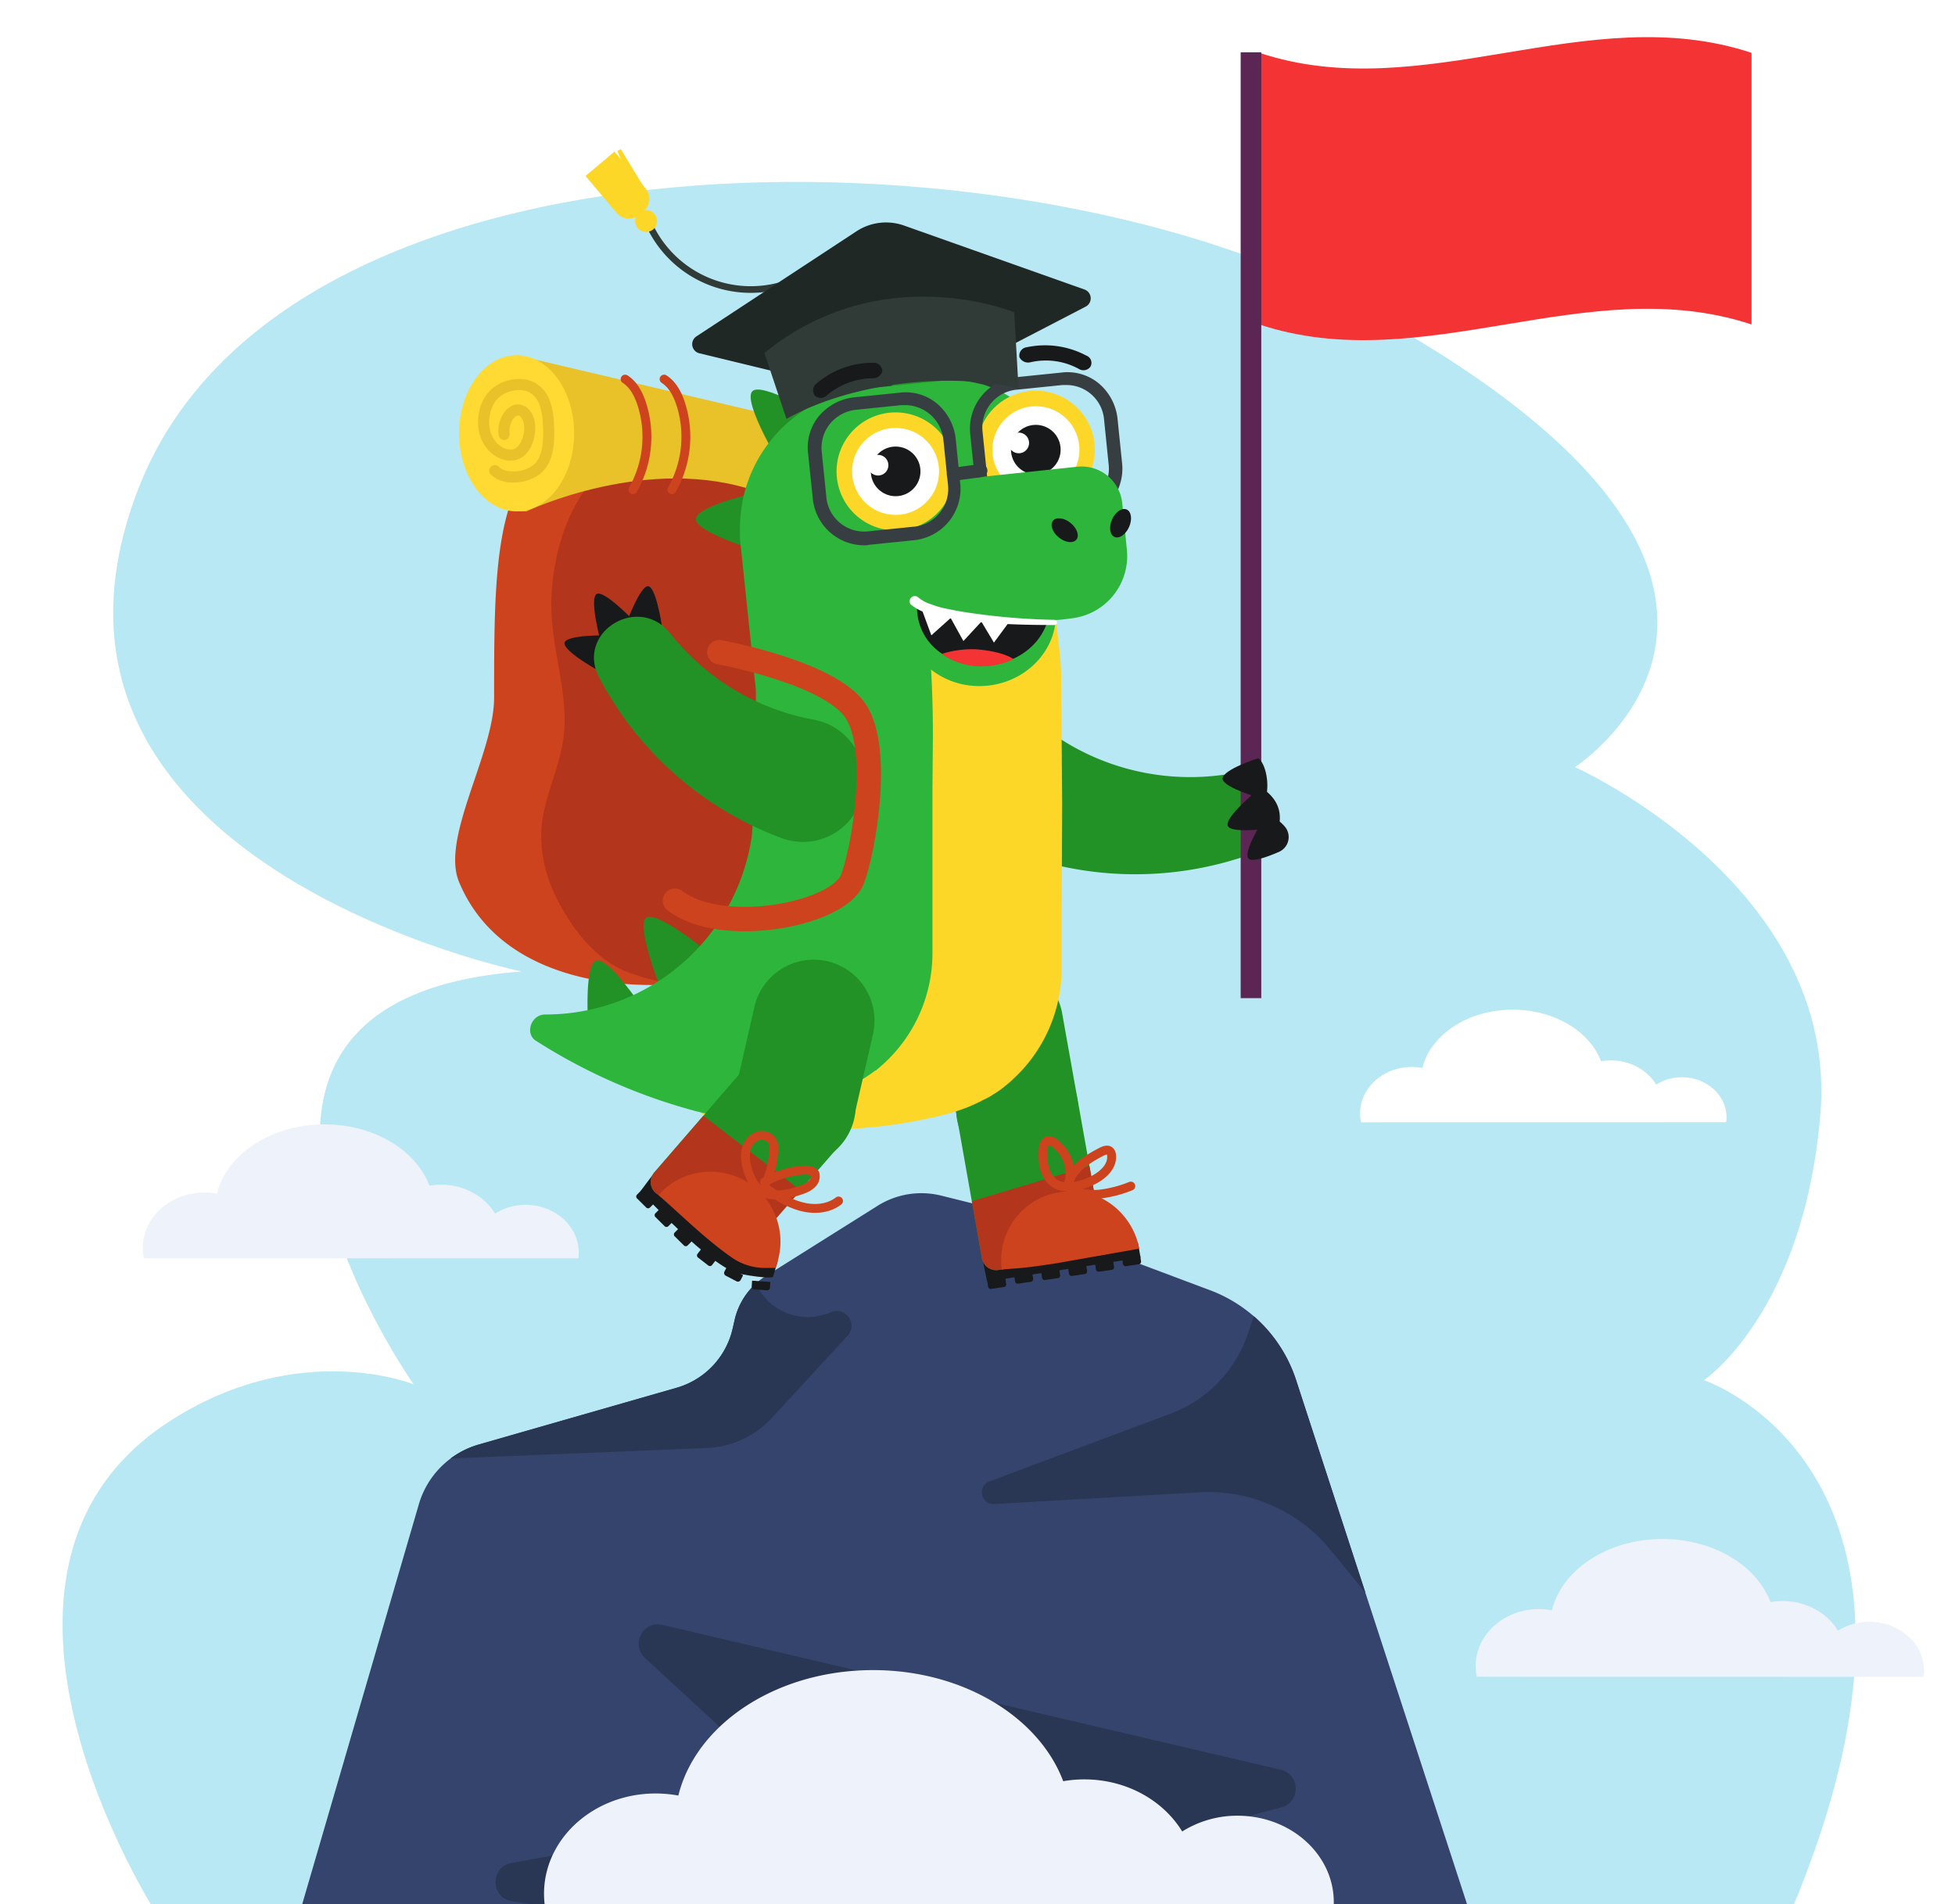 <svg xmlns="http://www.w3.org/2000/svg" xmlns:xlink="http://www.w3.org/1999/xlink" viewBox="0 0 880.58 857.68"><defs><style>.cls-1,.cls-24,.cls-25,.cls-26,.cls-4{fill:none;}.cls-2{fill:#fff;}.cls-3{fill:#b8e8f4;}.cls-4{stroke:#303b38;stroke-miterlimit:10;stroke-width:3px;}.cls-5{fill:#35446c;}.cls-6{fill:#eef2fa;}.cls-7{fill:#293654;}.cls-8{fill:#202825;}.cls-9{fill:#fdd728;}.cls-10{clip-path:url(#clip-path);}.cls-11,.cls-19{fill:#229226;}.cls-11,.cls-12{fill-rule:evenodd;}.cls-12,.cls-14{fill:#18191b;}.cls-13{fill:#f33334;}.cls-15{fill:#cc431e;}.cls-16{fill:#b3351c;}.cls-17{fill:#303b38;}.cls-18{fill:#e8c228;}.cls-20{fill:#2eb53c;}.cls-21{fill:#373e42;}.cls-22{fill:#5b2554;}.cls-23{fill:#ffda33;}.cls-24{stroke:#e8c228;stroke-width:5px;}.cls-24,.cls-25,.cls-26{stroke-linecap:round;stroke-linejoin:round;}.cls-25,.cls-26{stroke:#cc431e;}.cls-25{stroke-width:11px;}.cls-26{stroke-width:4px;}</style><clipPath id="clip-path"><circle class="cls-1" cx="924.14" cy="-279.01" r="190.53"/></clipPath></defs><g id="Layer_1" data-name="Layer 1"><rect class="cls-2" x="-25.5" y="-4.2" width="925.35" height="880.46"/><path class="cls-3" d="M70.08,861.36S-28.52,707.64,76.75,640c58.12-37.36,109.57-16.4,109.57-16.4S64.37,450.38,234.91,437.62c0,0-238.19-49.22-172.45-217.83S457,55.69,606.5,135C841.83,259.89,709.4,345.56,709.4,345.56s119.35,53.22,110.52,156.77c-7.63,89.32-52.41,119.39-52.41,119.39s122.91,40.88,39.07,239.64Z"/><path class="cls-4" d="M364.63,122.92a50.39,50.39,0,0,1-71.95-21.2"/><path class="cls-5" d="M662.2,862.09H134.86l53.8-184.48a39.51,39.51,0,0,1,27-26.89l89.1-25.56A36.09,36.09,0,0,0,330,598.51l.91-4a31.4,31.4,0,0,1,9.56-16.31,30.18,30.18,0,0,1,4.37-3.33l50.48-31.72A37.08,37.08,0,0,1,424,538.6l24.14,6,38.62,14.75L545,581.18a64.59,64.59,0,0,1,38.74,40.44l31.28,95.91Z"/><path class="cls-6" d="M260.5,566.84a18.44,18.44,0,0,0,.19-2.58c0-11.89-10.71-21.52-23.93-21.52A25.65,25.65,0,0,0,223,546.67c-4.71-7.73-13.84-13-24.33-13a31.16,31.16,0,0,0-5.25.45c-6-16-24.91-27.63-47.29-27.63-24,0-44,13.43-48.41,31.2a30.76,30.76,0,0,0-5.65-.51c-15.32,0-27.74,11.16-27.74,24.94a22.66,22.66,0,0,0,.49,4.68Z"/><path class="cls-2" d="M777.52,505.53a15.73,15.73,0,0,0,.16-2.17c0-10-9-18.09-20.11-18.09a21.64,21.64,0,0,0-11.57,3.3c-4-6.49-11.64-10.89-20.45-10.89a25.48,25.48,0,0,0-4.41.38c-5.07-13.43-20.94-23.23-39.76-23.23-20.19,0-37,11.29-40.69,26.23a26.39,26.39,0,0,0-4.75-.43c-12.88,0-23.32,9.38-23.32,21a19,19,0,0,0,.41,3.93Z"/><path class="cls-6" d="M866.45,755.35a19.6,19.6,0,0,0,.2-2.66c0-12.22-11-22.13-24.62-22.13a26.34,26.34,0,0,0-14.15,4c-4.86-8-14.25-13.34-25-13.34a31.9,31.9,0,0,0-5.4.47c-6.19-16.43-25.63-28.42-48.65-28.42-24.72,0-45.29,13.81-49.8,32.1a31.71,31.71,0,0,0-5.81-.54c-15.77,0-28.55,11.49-28.55,25.67a23.23,23.23,0,0,0,.51,4.81Z"/><path class="cls-7" d="M381.71,601.78l-34.13,37a42,42,0,0,1-29.14,13.49L202.94,657a39.19,39.19,0,0,1,12.74-6.32l89.1-25.56A36.09,36.09,0,0,0,330,598.51l.91-4a31.4,31.4,0,0,1,9.56-16.31l.31.64a25.58,25.58,0,0,0,33.33,12.28h0C380.74,588.23,386.62,596.46,381.71,601.78Z"/><path class="cls-7" d="M615.05,717.53l-15.74-19.3a70.94,70.94,0,0,0-59-26l-92.47,5.28c-6,.35-7.81-8.09-2.14-10.21l81.51-30.48a58.3,58.3,0,0,0,34.68-35.52l2.9-8.37a64.53,64.53,0,0,1,19,28.68Z"/><path class="cls-7" d="M577.16,814.13l-15,4L519,829.57A8.71,8.71,0,0,0,513.06,841l7.58,20.55h-258l-17.17-2.76-14.92-2.39c-9.68-1.56-9.82-15.44-.17-17.18l18.44-3.33L364.43,815l-40.31-37.15-33.59-31c-6.59-6.06-.83-16.93,7.89-14.89L386,752.54l62.16,14.55,128.74,30.13C585.74,799.29,585.92,811.8,577.16,814.13Z"/><path class="cls-6" d="M600.77,856.88a36.3,36.3,0,0,1-.34,4.68H245.93q-.28-1.37-.48-2.76a40,40,0,0,1-.41-5.72,41.21,41.21,0,0,1,3.76-17.18c7.52-16.43,25.51-28,46.51-28a56.41,56.41,0,0,1,10.23.94c2.86-11.59,9.38-22.16,18.58-30.94,14.95-14.25,37-23.8,61.89-25.35q3.57-.22,7.22-.23c20.72,0,39.79,5.52,54.94,14.78,14.5,8.85,25.4,21.13,30.73,35.27a56.06,56.06,0,0,1,9.51-.82c19,0,35.54,9.48,44.09,23.47a46.54,46.54,0,0,1,24.92-7.11c1.59,0,3.15.08,4.69.23C583.85,820.23,600.77,836.78,600.77,856.88Z"/><path class="cls-8" d="M489,138.13,406,181.22,315,159.14a4.21,4.21,0,0,1-1.32-7.61l72.09-47.34a24.31,24.31,0,0,1,21.43-2.59l81.29,28.82A4.21,4.21,0,0,1,489,138.13Z"/><circle class="cls-9" cx="291" cy="99.56" r="4.95"/><path class="cls-9" d="M271.07,70.37h17.1a0,0,0,0,1,0,0V92a7.4,7.4,0,0,1-7.4,7.4h-2.3a7.4,7.4,0,0,1-7.4-7.4V70.37a0,0,0,0,1,0,0Z" transform="translate(10.89 199.68) rotate(-40.02)"/><polygon class="cls-9" points="279.62 67.19 291.89 87.35 287.97 90.55 278.04 67.98 279.62 67.19"/></g><g id="Layer_4" data-name="Layer 4"><g class="cls-10"><path class="cls-11" d="M829.88-28.63c.28,17.38.64,39.3,1,53.44s.7,20.51,5.3,23.69,13.44,3.18,21.22,3.36,14.49.53,19.79.7,9.2.18,11-2.29,1.41-7.43.89-14.68S887.79,18.8,887.4,1.65s-.35-41.89-1.41-59S882.8-84.08,876.8-88s-15.91-2.12-22.1-.35A31.11,31.11,0,0,0,842.4-82c-3.64,2.77-8.46,6.55-10.76,14.86s-2.08,21.12-1.8,38.52Z"/><path class="cls-12" d="M809.55,55.33H885c0-21.13-16.9-38.26-37.74-38.26S809.55,34.19,809.55,55.33Z"/></g><path class="cls-13" d="M788.93,146.16c-73.89-24.47-147.78,24.47-221.67,0V23.8C641.15,48.27,715-.68,788.93,23.8Z"/><polyline class="cls-14" points="442.77 568.35 444.62 577.28 513.73 566.51 512.6 560.04 442.77 568.35"/><path class="cls-14" d="M293.85,529.43l-5.37,7.15s32,34.89,44.85,37.27,14.82,1.39,14.82,1.39l2.18-7.19-56.48-38.62"/><path class="cls-14" d="M505.66,566.13h8.23a0,0,0,0,1,0,0v2.64a1.19,1.19,0,0,1-1.19,1.19h-5.85a1.19,1.19,0,0,1-1.19-1.19v-2.64a0,0,0,0,1,0,0Z" transform="translate(-76.92 79.85) rotate(-8.33)"/><path class="cls-14" d="M493.51,568.62h8.23a0,0,0,0,1,0,0v2.64a1.19,1.19,0,0,1-1.19,1.19H494.7a1.19,1.19,0,0,1-1.19-1.19v-2.64A0,0,0,0,1,493.51,568.62Z" transform="translate(-77.41 78.12) rotate(-8.33)"/><path class="cls-14" d="M481.36,570.52h8.23a0,0,0,0,1,0,0v2.64a1.19,1.19,0,0,1-1.19,1.19h-5.85a1.19,1.19,0,0,1-1.19-1.19v-2.64A0,0,0,0,1,481.36,570.52Z" transform="translate(-77.82 76.38) rotate(-8.33)"/><path class="cls-14" d="M469.21,572.33h8.23a0,0,0,0,1,0,0V575a1.19,1.19,0,0,1-1.19,1.19H470.4a1.19,1.19,0,0,1-1.19-1.19v-2.64a0,0,0,0,1,0,0Z" transform="translate(-78.21 74.64) rotate(-8.33)"/><path class="cls-14" d="M457.07,574h8.23a0,0,0,0,1,0,0v2.64a1.19,1.19,0,0,1-1.19,1.19h-5.85a1.19,1.19,0,0,1-1.19-1.19V574a0,0,0,0,1,0,0Z" transform="translate(-78.58 72.9) rotate(-8.33)"/><path class="cls-14" d="M444.92,576.33h8.23a0,0,0,0,1,0,0V579a1.19,1.19,0,0,1-1.19,1.19h-5.85a1.19,1.19,0,0,1-1.19-1.19v-2.64A0,0,0,0,1,444.92,576.33Z" transform="translate(-79.04 71.16) rotate(-8.33)"/><path class="cls-14" d="M339.69,574.81h8.23a0,0,0,0,1,0,0v2.64a1.19,1.19,0,0,1-1.19,1.19h-5.85a1.19,1.19,0,0,1-1.19-1.19v-2.64A0,0,0,0,1,339.69,574.81Z" transform="matrix(1, 0.07, -0.07, 1, 39.31, -21.69)"/><path class="cls-14" d="M326.33,572.31h7.84a.19.19,0,0,1,.19.19v2.25a1.38,1.38,0,0,1-1.38,1.38h-5.46a1.38,1.38,0,0,1-1.38-1.38v-2.25a.19.19,0,0,1,.19-.19Z" transform="translate(302.18 -87.6) rotate(27.48)"/><path class="cls-14" d="M313.84,564.86h8.23a0,0,0,0,1,0,0v2.64a1.19,1.19,0,0,1-1.19,1.19H315a1.19,1.19,0,0,1-1.19-1.19v-2.64A0,0,0,0,1,313.84,564.86Z" transform="translate(413.16 -76.08) rotate(37.72)"/><path class="cls-14" d="M303.16,555.68h8.23a0,0,0,0,1,0,0v2.64a1.19,1.19,0,0,1-1.19,1.19h-5.85a1.19,1.19,0,0,1-1.19-1.19v-2.64A0,0,0,0,1,303.16,555.68Z" transform="translate(481.65 -54.71) rotate(44.75)"/><path class="cls-14" d="M294.49,547h8.23a0,0,0,0,1,0,0v2.64a1.19,1.19,0,0,1-1.19,1.19h-5.85a1.19,1.19,0,0,1-1.19-1.19V547A0,0,0,0,1,294.49,547Z" transform="translate(473.02 -51.12) rotate(44.75)"/><path class="cls-14" d="M286.2,538.61h8.23a0,0,0,0,1,0,0v2.64a1.19,1.19,0,0,1-1.19,1.19h-5.85a1.19,1.19,0,0,1-1.19-1.19v-2.64A0,0,0,0,1,286.2,538.61Z" transform="translate(464.71 -47.72) rotate(44.75)"/><path class="cls-15" d="M380.35,313.09c0,67.89-34.43,123.68-78.45,130a56.38,56.38,0,0,1-8.34.62c-31.05,0-71.44-9.5-86.79-46.39-8.34-20.05,15.79-57.71,15.79-83.12,0-72.13,0-123.89,62.26-121.4a79.09,79.09,0,0,1,17.34,2.63C343.58,206.3,380.35,249.72,380.35,313.09Z"/><path class="cls-16" d="M380.35,313.09c0,67.89-34.43,123.68-78.45,130A110.56,110.56,0,0,1,283,438c-14.07-5.24-24.41-18.47-31.35-31.54-5.74-10.79-8.87-23.16-7.55-35.3,1.42-13.08,7.82-25.19,9.63-38.21,2.57-18.31-4.09-36.57-5.22-55-1.3-21.21,5.05-48,20.37-63.74,10-10.31,20.62-16.39,33.29-18.72C343.58,206.3,380.35,249.72,380.35,313.09Z"/><path class="cls-17" d="M358.27,150.86l10.66,36.53,82-4.4-2.06-41.42S411.84,134.56,358.27,150.86Z"/><path class="cls-18" d="M237.07,230.36s55.21-26.43,104.6-8.72h0L358,189.51,232.69,160v70.34"/><path class="cls-19" d="M478.21,333.25a107.88,107.88,0,0,0,73.86,15.61c22.6-3.26,31.22,28.89,9.55,36.58a155.12,155.12,0,0,1-109.27-3.26,27.45,27.45,0,0,1-10.72-42.87l.47-.47A27.35,27.35,0,0,1,478.21,333.25Z"/><path class="cls-19" d="M411.57,145.45c5.83-.67,16.13,26.35,16.13,26.35l-26.15,2.8S405.75,146.13,411.57,145.45Z"/><path class="cls-19" d="M338.88,176.23c4.19-4.19,28.89,10.49,28.89,10.49l-18.64,18.4S334.68,180.42,338.88,176.23Z"/><path class="cls-19" d="M313.48,233.76c0-5.83,28.19-12.12,28.19-12.12L340.74,248S313,239.61,313.48,233.76Z"/><path class="cls-19" d="M291.11,413.4c4.66-3.26,27,14.91,27,14.91l-21.2,15.38S286.45,416.66,291.11,413.4Z"/><path class="cls-19" d="M268.51,432.76C274.1,430.9,290,454.9,290,454.9L265,463.28S262.92,434.62,268.51,432.76Z"/><path class="cls-19" d="M431.38,505.22l54.05-9.55-7-39.14v-.1a27.29,27.29,0,0,0-31.67-22h0l-.29.05a27.28,27.28,0,0,0-22.08,31.64Z"/><path class="cls-19" d="M497.78,565.1l-48.23,7a6.47,6.47,0,0,1-7.23-5.12l-4.59-25.89-6.35-35.85,54.06-9.56,5.26,29.56Z"/><circle class="cls-19" cx="458.17" cy="499.63" r="27.49"/><path class="cls-20" d="M241.48,468.88a256.56,256.56,0,0,0,72.93,31.92h.24a42.24,42.24,0,0,0,4.42,1.16,237.23,237.23,0,0,0,34,5.36,11.44,11.44,0,0,0,2.8.23h3.49a13.43,13.43,0,0,0,3,.24,22.83,22.83,0,0,0,4,.23H372a210.58,210.58,0,0,0,45.67-4.89c3.73-.7,7-1.63,9.79-2.33a1.36,1.36,0,0,0,.93-.24c.23-.23.23-.23.46-.23a66.39,66.39,0,0,0,11.89-4.66c.7-.23,1.16-.7,1.86-.93l1.4-.7a17.78,17.78,0,0,0,2.8-1.63,44.9,44.9,0,0,0,5.35-3.73h0a.23.23,0,0,1,.24-.23,33.72,33.72,0,0,0,3-2.57A67.76,67.76,0,0,0,477.28,443a69.8,69.8,0,0,0,.46-7.22v-35l-.23-85.51c0-10-.7-20.27-1.63-30.52h0l-.7-6.29s-7.69-90.17-17-97.4a49.29,49.29,0,0,0-15.61-7.92c-1.4-.23-3-.7-4.43-.93a39.61,39.61,0,0,0-9.08-.93,31.5,31.5,0,0,0-4.66.23l-34.25,3.5a63.18,63.18,0,0,0-40.08,20,70.15,70.15,0,0,0-6.06,7.69,63,63,0,0,0-9.55,23.07c-.23,1.4-.47,3-.7,4.66a63.52,63.52,0,0,0-.46,9.55,33.24,33.24,0,0,0,.23,4.89L340,306.71a38.83,38.83,0,0,1,.47,7.22h0c0,7.46-.93,55.69-1.87,62.91a93.91,93.91,0,0,1-93,80.15h0C239,457,236.36,465.85,241.48,468.88Z"/><path class="cls-9" d="M314.88,501.5h.23A190.42,190.42,0,0,0,353.32,508h.24a11.36,11.36,0,0,0,2.79.23h3.5a13.34,13.34,0,0,0,3,.24,22.77,22.77,0,0,0,4,.23h5.59a210.58,210.58,0,0,0,45.67-4.89c3.72-.7,7-1.64,9.78-2.33a1.35,1.35,0,0,0,.93-.24c.24-.23.24-.23.47-.23a66.59,66.59,0,0,0,11.88-4.66c.7-.23,1.17-.7,1.87-.93l1.4-.7a17.68,17.68,0,0,0,2.79-1.63,44.21,44.21,0,0,0,5.36-3.73h0a.23.23,0,0,1,.23-.23,35.44,35.44,0,0,0,3-2.57,67.72,67.72,0,0,0,22.37-50.32V421.11h0v-4.66l.23-54.52L478,307.18a129.82,129.82,0,0,0-.7-13.52h0l-1.63-14.21a185.53,185.53,0,0,1-58.49-4l.47,4.19A505.77,505.77,0,0,1,420.19,333L420,355.41v73.86a67.56,67.56,0,0,1-25.16,52.65h0a.24.24,0,0,1-.24.24h-.23A70.85,70.85,0,0,1,371,493.81,208.15,208.15,0,0,1,314.88,501.5Z"/><ellipse class="cls-20" cx="441.62" cy="277.34" rx="34.02" ry="31.69" transform="translate(-26.57 47.68) rotate(-6)"/><path class="cls-14" d="M440,246.6c16.54-1.64,31,8.85,32.62,23.53,1.4,11.18-5.36,21.67-16.08,26.56-.23.23-.7.23-.93.47a33.77,33.77,0,0,1-9.79,2.56,31.07,31.07,0,0,1-21.67-5.36,24.68,24.68,0,0,1-10.95-17.94C411.57,262,423.69,248.69,440,246.6Z"/><path class="cls-14" d="M459.15,160.85h0l0-.23a3.76,3.76,0,0,1,3.29-4.19,39.55,39.55,0,0,1,26.8,3.72,3.64,3.64,0,0,1,.69.33,3.49,3.49,0,0,1,1.17,4.8h0a3.9,3.9,0,0,1-5.12.93,31,31,0,0,0-21.95-3A4.37,4.37,0,0,1,459.15,160.85Z"/><path class="cls-14" d="M367.12,178.33h0l-.12-.15a3.88,3.88,0,0,1,.82-5.44,38.74,38.74,0,0,1,25.39-9.32l.3,0a3.82,3.82,0,0,1,3.9,3.74h0a4.27,4.27,0,0,1-4.24,3.24,32.63,32.63,0,0,0-20.74,7.69A3.94,3.94,0,0,1,367.12,178.33Z"/><path class="cls-19" d="M331,492.18l53.35,12.34,8.86-38.67A27.44,27.44,0,0,0,372.66,433h0a27.43,27.43,0,0,0-32.85,20.51Z"/><path class="cls-19" d="M378,516.18l-17.44,20-26.37,30.3-38.9-29.13a6.56,6.56,0,0,1-.71-9.09l22.21-25.66,19.74-22.8Z"/><circle class="cls-19" cx="357.98" cy="497.77" r="27.49"/><path class="cls-2" d="M443.49,202.79a23.07,23.07,0,1,1,23.07,23.07A23.06,23.06,0,0,1,443.49,202.79Z"/><path class="cls-9" d="M466.56,183h.05a19.6,19.6,0,1,1-.05,0m-.05-7a26.59,26.59,0,1,0,.05,0Z"/><circle class="cls-14" cx="466.56" cy="202.56" r="11.18"/><circle class="cls-2" cx="458.87" cy="199.53" r="4.66"/><path class="cls-21" d="M447.5,231.45a24.24,24.24,0,0,1-8.39-15.61L437,195.34a23.3,23.3,0,0,1,20.45-25.4l20.51-2.1a22.11,22.11,0,0,1,17,4.9,24.2,24.2,0,0,1,8.38,15.61l2.1,20.5a23.3,23.3,0,0,1-20.5,25.4l-20.51,2.09a9.2,9.2,0,0,1-2.56.24A23.3,23.3,0,0,1,447.5,231.45Zm30.94-58-20.5,2.1-.22,0a17.11,17.11,0,0,0-15.16,18.85l2.1,20.5c0,.08,0,.15,0,.23a17.1,17.1,0,0,0,18.85,15.15h0L484,228.17l.22,0a17.1,17.1,0,0,0,15.15-18.85l-2.09-20.5a17,17,0,0,0-17-15.38Z"/><path class="cls-20" d="M432.54,215.84l52.66-5.59h.07a18.36,18.36,0,0,1,20.2,16.32l2.1,21a28.27,28.27,0,0,1-25.17,31c-18.64,2.79-47.76,0-72.23-5.13C404.58,271.76,432.08,215.84,432.54,215.84Z"/><ellipse class="cls-14" cx="504.73" cy="235.69" rx="6.76" ry="4.19" transform="translate(84.13 600.92) rotate(-66)"/><ellipse class="cls-14" cx="479.55" cy="238.81" rx="4.21" ry="6.77" transform="translate(-7.55 461.82) rotate(-51.07)"/><polygon class="cls-2" points="433.94 288.77 427.88 277.82 442.56 279.45 433.94 288.77"/><polygon class="cls-2" points="447.69 289.47 441.4 278.98 454.91 279.68 447.69 289.47"/><polygon class="cls-2" points="419.5 286.2 415.3 274.79 428.58 278.05 419.5 286.2"/><path class="cls-13" d="M439.3,292.47c7.22.47,13.75,2.1,17.24,4.43-.23.23-.7.23-.93.47a33.77,33.77,0,0,1-9.79,2.56,31.07,31.07,0,0,1-21.67-5.36A45.52,45.52,0,0,1,439.3,292.47Z"/><path class="cls-2" d="M380.35,212.58a23.07,23.07,0,1,1,23.07,23.06A23.07,23.07,0,0,1,380.35,212.58Z"/><path class="cls-9" d="M403.42,192.77h0a19.58,19.58,0,1,1-19.61,19.57,19.56,19.56,0,0,1,19.61-19.57m-.05-7a26.59,26.59,0,1,0,.05,0Z"/><circle class="cls-14" cx="403.42" cy="212.34" r="11.18"/><circle class="cls-2" cx="395.5" cy="209.55" r="4.66"/><path class="cls-21" d="M366.14,224.9,364,204.4a22.36,22.36,0,0,1,4.89-17A24.26,24.26,0,0,1,384.55,179l20.5-2.09a22.1,22.1,0,0,1,17,4.89,24.24,24.24,0,0,1,8.39,15.61l2.09,20.5a23.3,23.3,0,0,1-20.5,25.4l-20.5,2.1a8,8,0,0,1-2.33.23A23.3,23.3,0,0,1,366.14,224.9ZM406,182.5l-20.5,2.09a17.66,17.66,0,0,0-11.65,6.3,17.21,17.21,0,0,0-3.73,12.58l2.1,20.5a1.79,1.79,0,0,0,0,.23,17.1,17.1,0,0,0,18.85,15.15h0l20.5-2.1.23,0A17.1,17.1,0,0,0,427,218.38l-2.1-20.5a17.37,17.37,0,0,0-17.24-15.38Z"/><path class="cls-21" d="M429.18,216.54a2.63,2.63,0,0,1-2.7-2.56.28.28,0,0,0,0-.09,2.9,2.9,0,0,1,2.58-3.18l12.35-1.63.23,0a2.94,2.94,0,0,1,.47,5.86l-12.35,1.63h-.57Z"/><path class="cls-2" d="M476.11,280.38a1.17,1.17,0,0,1-1.16,1.17c-10.72,0-21.67-.24-32.39-1.17q-8-.7-16.08-2.1a51.71,51.71,0,0,1-8.15-1.86,21.09,21.09,0,0,1-8.16-4.19h0a2.34,2.34,0,0,1,3.27-3.27h0a16.35,16.35,0,0,0,6.05,3.27,39.35,39.35,0,0,0,7.46,2.09c5.36,1.17,10.49,1.87,15.84,2.57A300.85,300.85,0,0,0,475,279.22,1.16,1.16,0,0,1,476.11,280.38Z"/><rect class="cls-22" x="558.83" y="23.55" width="9.28" height="426.08"/><path class="cls-14" d="M292,264.07c3.5.47,6.06,17.48,6.06,17.48l-15.61-1.64S288.55,263.6,292,264.07Z"/><path class="cls-14" d="M268.75,267.57C272,265.7,284.82,279,284.82,279l-14.68,8.39S265.48,269.43,268.75,267.57Z"/><path class="cls-14" d="M254.3,289.47c.93-3.5,18.17-3.26,18.17-3.26l-4.19,15.14S253.37,293,254.3,289.47Z"/><path class="cls-19" d="M366.37,324.16a106.84,106.84,0,0,1-64.54-38.91c-14.44-17.94-42.64-.23-31.92,20a152.59,152.59,0,0,0,82,72.23,27.59,27.59,0,0,0,37.28-24v-.7A27.6,27.6,0,0,0,366.37,324.16Z"/><ellipse class="cls-23" cx="232.69" cy="195.19" rx="25.91" ry="35.17"/><path class="cls-24" d="M227.05,195.69a12.3,12.3,0,0,1,1.58-7.67c1.07-1.83,2.92-3.48,5-3.31,2.43.2,4,2.68,4.62,5,1.38,5.56-1.37,15.54-8.49,15.29-5.35-.18-9.86-4.74-11.27-9.91-1.62-5.93-.29-13.25,4.26-17.62,4-3.85,11.38-5.6,16.51-3.12a12.9,12.9,0,0,1,6.08,7.09,30.44,30.44,0,0,1,1.66,9.38c.38,6.67.45,16.21-5.33,20.71a17,17,0,0,1-9.47,3.31c-3.34.2-6.94-.48-9.32-2.83"/><path class="cls-25" d="M324,293.78s49.69,9,61.38,26.49,3.35,64-1.54,76c-6.38,15.68-58.6,25.67-79.82,9.47"/><path class="cls-14" d="M570.48,366.9a17.81,17.81,0,0,1,8.49,5.76A7.29,7.29,0,0,1,576,383.77c-5.36,2.32-12.13,4.75-13.64,2.93C559.57,383.47,570.48,366.9,570.48,366.9Z"/><path class="cls-14" d="M568,354.68c7.37,4.85,9.59,10.81,8,17.88,0,0-21.12,3.53-22.94-.51S568,354.68,568,354.68Z"/><path class="cls-14" d="M566.74,341.55c3.54,2.52,5.36,12.42,3.13,18.68,0,0-19.29-5.35-19.19-9.49S566.74,341.55,566.74,341.55Z"/><path class="cls-16" d="M497.78,565.1l-48.23,7a6.47,6.47,0,0,1-7.23-5.12l-4.59-25.89,53-15.85Z"/><path class="cls-15" d="M476.81,537.12a30.63,30.63,0,0,1,28.43,9.55,32,32,0,0,1,7.92,15.85h-.23l-37,6.52c-6.06.93-12.12,1.87-18.18,2.33l-6.52.47c0-.7-.23-1.63-.23-2.33A30.92,30.92,0,0,1,476.81,537.12Z"/><path class="cls-16" d="M360.58,536.21l-26.37,30.3-38.9-29.13a6.56,6.56,0,0,1-.71-9.09l22.21-25.66Z"/><path class="cls-15" d="M324.56,528.14a31.45,31.45,0,0,1,26.67,35.57,39.08,39.08,0,0,1-1.87,7.45H344a26.16,26.16,0,0,1-14-4.43c-12.11-8.38-22.2-18.58-33.39-28.37h0A31,31,0,0,1,324.56,528.14Z"/><path class="cls-26" d="M281.58,170.78c3.78,2.43,6,6.69,7.41,10.95a48.22,48.22,0,0,1-3.9,38.86"/><path class="cls-26" d="M299.12,170.78c3.79,2.43,6,6.69,7.42,10.95a48.27,48.27,0,0,1-3.91,38.86"/><path class="cls-26" d="M344.75,535.21c5,3.3,10.09,6.64,15.85,8.24S373,544.67,377.7,541"/><path class="cls-26" d="M336,518.23a8.42,8.42,0,0,1,5.05-6.4c2.67-1,6.11.23,7.14,2.88a8.56,8.56,0,0,1,.34,3.77A46.13,46.13,0,0,1,345.49,532c-.21.54-1.1,1-1.17.46a42.69,42.69,0,0,1,16.52-5.26c2.2-.23,4.73-.16,6.23,1.48a4.74,4.74,0,0,1-1.27,4.57,11.06,11.06,0,0,1-4.24,2.52c-5,1.89-13.84,4.17-18.78.78S334.93,523.7,336,518.23Z"/><path class="cls-26" d="M474.31,514.48a16.78,16.78,0,0,1,7.05,18.33c2-6.7,8.6-10.79,14.83-14,1.19-.61,2.77-1.16,3.75-.24a2.72,2.72,0,0,1,.7,1.65c1.21,9.33-14.57,15.66-22.08,14.21-4.27-.82-6.77-3.77-8-7.82C469.75,524,468.2,510.69,474.31,514.48Z"/><path class="cls-26" d="M481,534.73c4.06,2.77,9.2,3.61,14.1,3.21a54.36,54.36,0,0,0,14.24-3.65"/><path class="cls-17" d="M458.78,175.05c-14.46-3.58-32.52-4.62-51.78-2.34-20.74,2.45-39.21,8.32-52.77,16L344.33,159c52.85-43,112.5-18.33,112.5-18.33Z"/><path class="cls-14" d="M367.12,178.33h0l-.12-.15a3.88,3.88,0,0,1,.82-5.44,38.74,38.74,0,0,1,25.39-9.32l.3,0a3.82,3.82,0,0,1,3.9,3.74h0a4.27,4.27,0,0,1-4.24,3.24,32.63,32.63,0,0,0-20.74,7.69A3.94,3.94,0,0,1,367.12,178.33Z"/></g></svg>